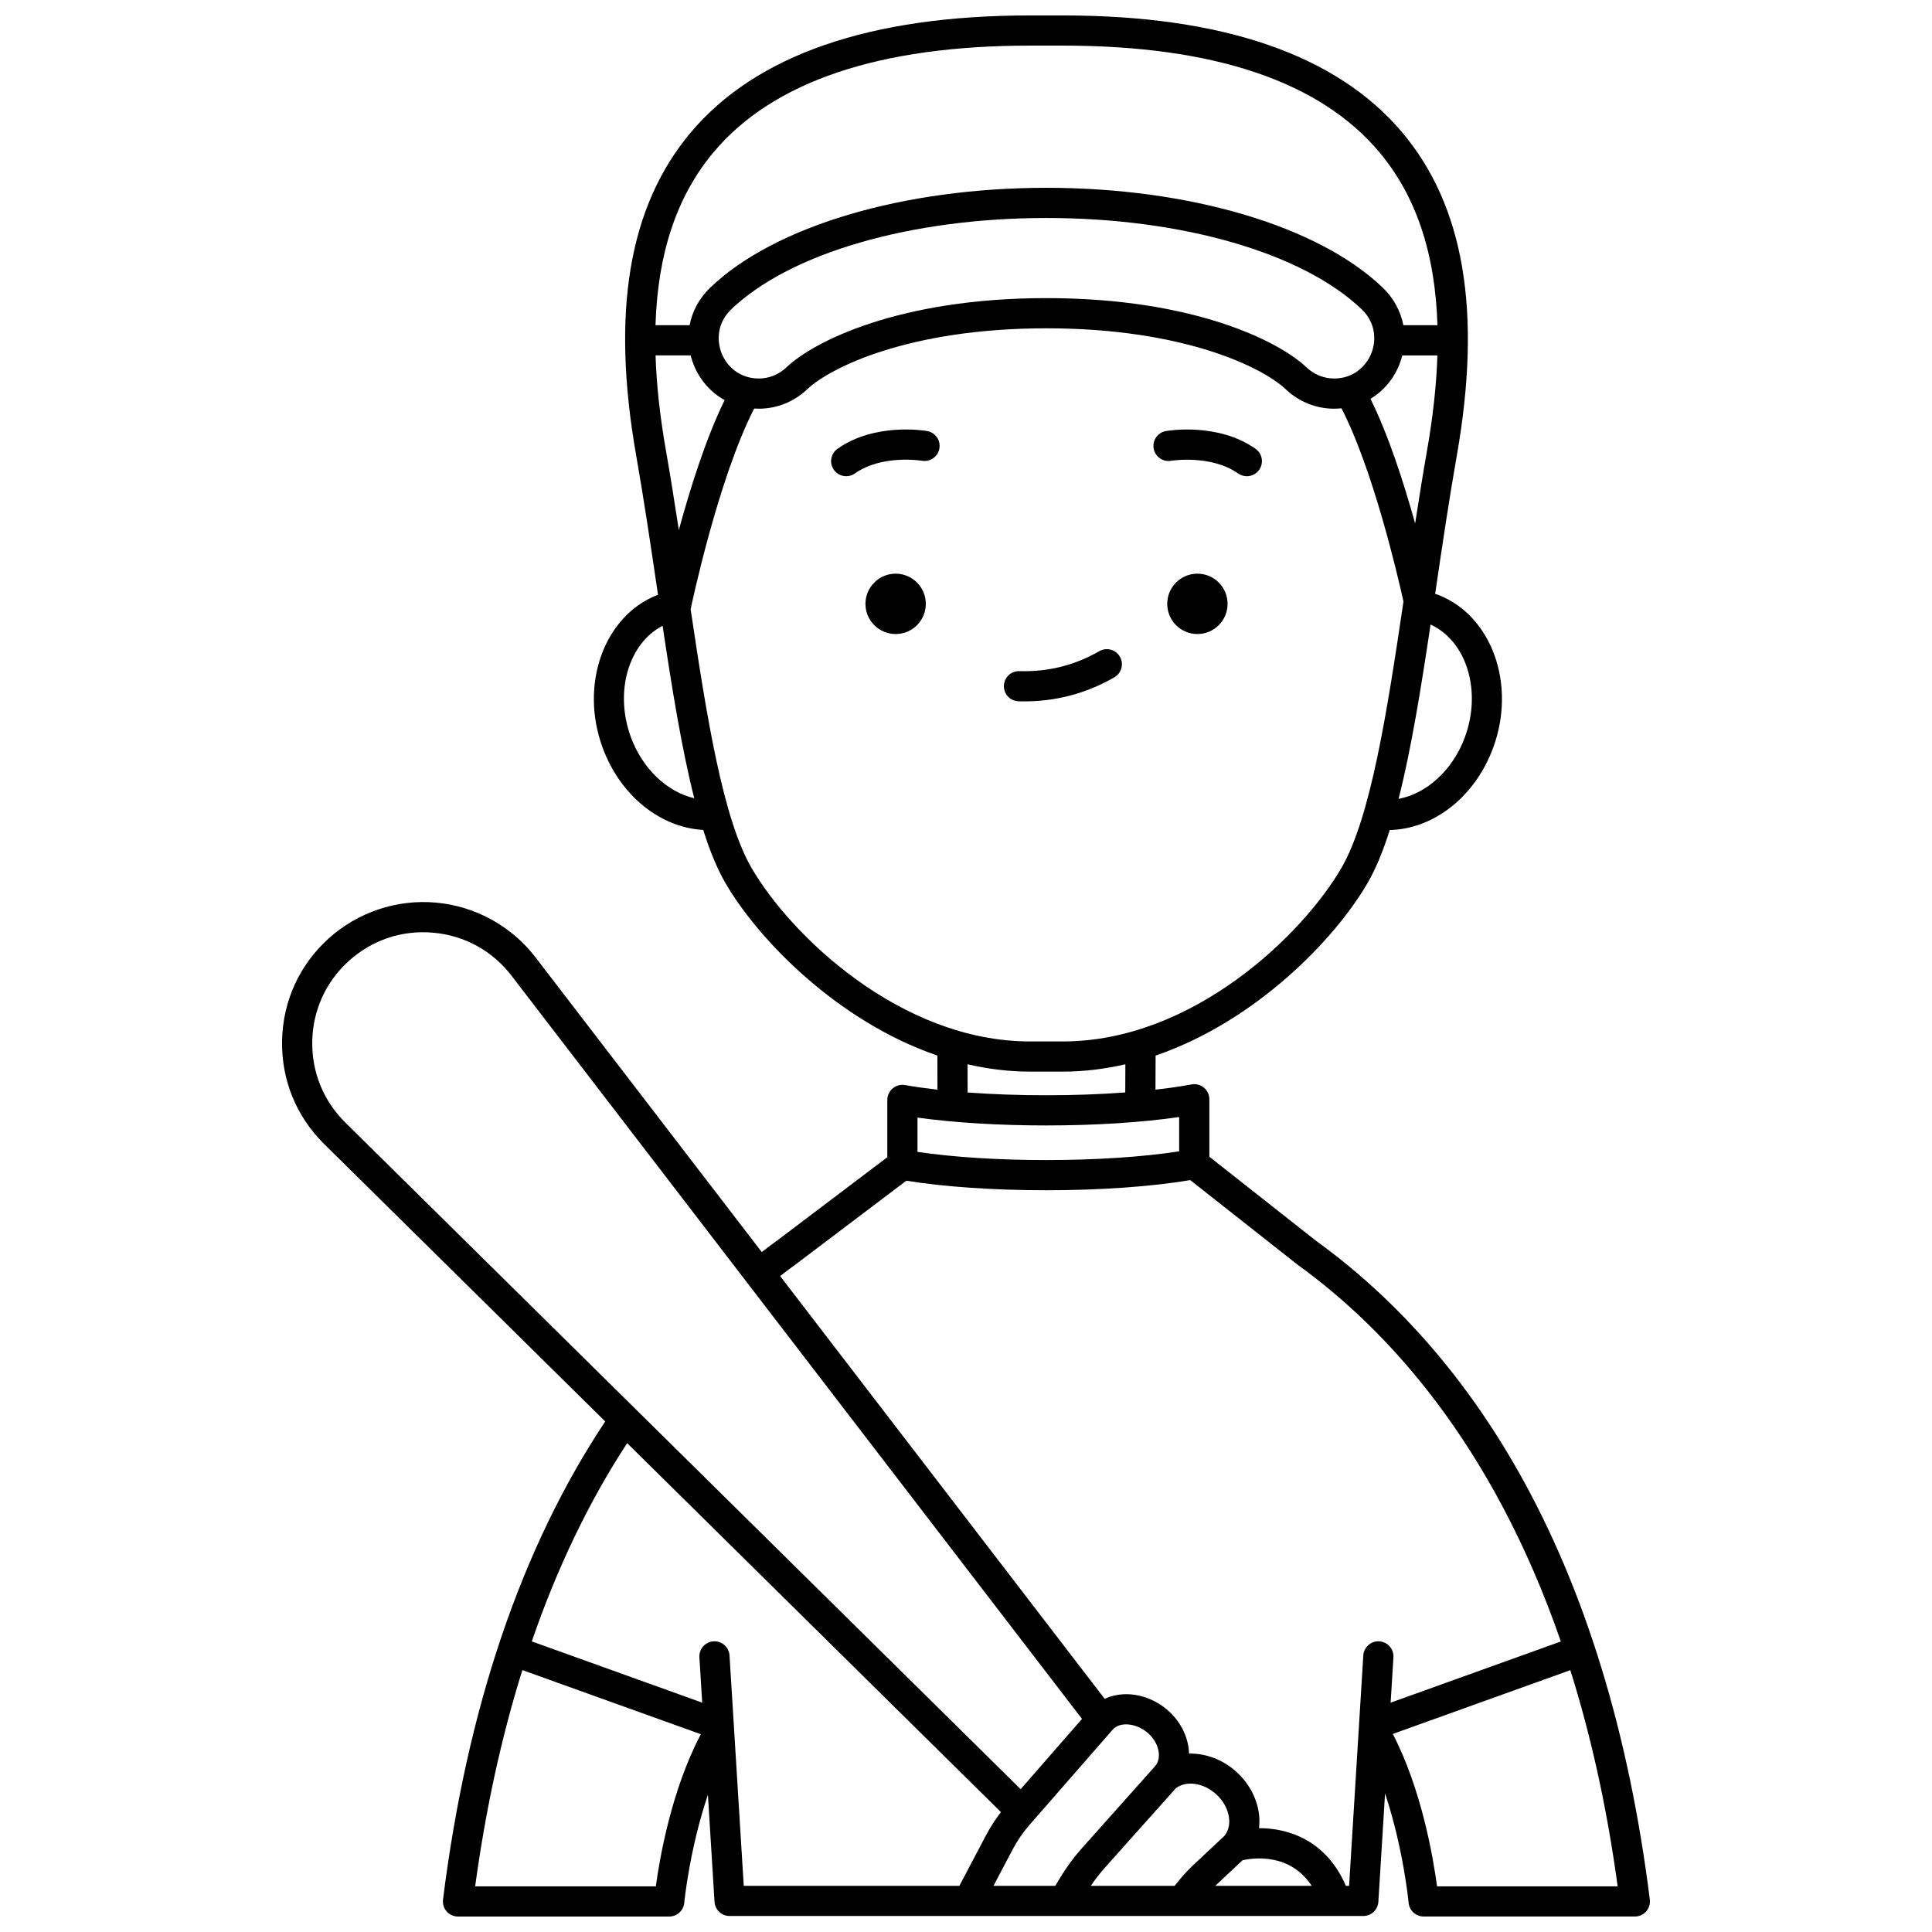 <?xml version="1.0" encoding="UTF-8"?>
<!-- Uploaded to: ICON Repo, www.iconrepo.com, Generator: ICON Repo Mixer Tools -->
<svg width="800px" height="800px" version="1.1" viewBox="144 144 512 512" xmlns="http://www.w3.org/2000/svg">
 <defs>
  <clipPath id="a">
   <path d="m218 148.09h364v503.81h-364z"/>
  </clipPath>
 </defs>
 <path d="m469.32 304.03c0 4.414-3.578 7.996-7.996 7.996s-7.996-3.582-7.996-7.996c0-4.418 3.578-8 7.996-8s7.996 3.582 7.996 8"/>
 <path d="m454.36 266.11c0.102-0.02 10.586-1.688 17.758 3.363 0.699 0.492 1.504 0.73 2.301 0.73 1.258 0 2.492-0.59 3.273-1.695 1.273-1.805 0.84-4.301-0.965-5.57-9.977-7.031-23.195-4.801-23.754-4.703-2.176 0.383-3.625 2.457-3.242 4.633 0.383 2.172 2.457 3.621 4.629 3.242z"/>
 <path d="m389.35 304.03c0 4.414-3.582 7.996-7.996 7.996-4.418 0-8-3.582-8-7.996 0-4.418 3.582-8 8-8 4.414 0 7.996 3.582 7.996 8"/>
 <path d="m389.7 258.23c-0.559-0.098-13.777-2.324-23.754 4.703-1.805 1.273-2.238 3.766-0.965 5.57 0.777 1.105 2.016 1.695 3.273 1.695 0.797 0 1.598-0.234 2.301-0.73 7.203-5.074 17.602-3.391 17.77-3.363 2.172 0.371 4.238-1.074 4.625-3.246 0.375-2.172-1.074-4.242-3.25-4.629z"/>
 <path d="m439.31 323.5c1.914-1.098 2.578-3.543 1.477-5.457-1.098-1.914-3.543-2.574-5.457-1.477-3.266 1.875-6.699 3.269-10.207 4.144-3.504 0.875-7.188 1.258-10.957 1.145-2.215-0.062-4.051 1.664-4.121 3.871-0.066 2.207 1.664 4.051 3.871 4.121 0.523 0.016 1.043 0.023 1.562 0.023 3.961 0 7.852-0.473 11.582-1.402 4.227-1.055 8.348-2.727 12.25-4.969z"/>
 <g clip-path="url(#a)">
  <path d="m581.22 647.41c-5.539-44.301-17.305-82.551-34.977-113.69-14.199-25.02-32.215-45.523-53.547-60.945l-28.203-22.227v-15.234c0-1.188-0.527-2.316-1.441-3.074-0.914-0.758-2.117-1.07-3.285-0.855-2.856 0.531-6.074 0.992-9.555 1.387l0.035-9.035c26.512-9.078 47.512-30.785 56.172-45.727 2.207-3.805 4.141-8.559 5.879-14.039 11.684-0.289 22.633-8.828 27.422-21.852 6.129-16.676-0.328-34.801-14.398-40.402-0.32-0.125-0.664-0.234-0.996-0.348 0.047-0.301 0.09-0.605 0.133-0.906 1.746-11.801 3.547-24.008 5.609-35.727 6.688-38.066 1.973-66.059-14.418-85.582-17.316-20.609-47.582-31.062-89.973-31.062h-8.695c-42.387 0-72.656 10.453-89.965 31.066-16.391 19.52-21.105 47.516-14.418 85.582 2.059 11.719 3.863 23.926 5.609 35.727 0.059 0.387 0.113 0.77 0.172 1.152-0.094 0.035-0.195 0.062-0.285 0.102-14.07 5.602-20.531 23.727-14.402 40.402 4.684 12.738 15.27 21.184 26.664 21.816 1.738 5.496 3.676 10.262 5.887 14.074 8.664 14.938 29.66 36.641 56.168 45.723l0.023 9.039c-3.074-0.352-5.961-0.754-8.594-1.219-1.164-0.207-2.359 0.117-3.266 0.875-0.906 0.762-1.43 1.883-1.43 3.062v15.184l-29.156 22.047c-1.383 1-2.762 2.035-4.125 3.082l-59.961-78.109c-6.356-8.277-15.961-13.562-26.355-14.496-10.391-0.941-20.789 2.551-28.516 9.559-7.699 6.984-12.062 16.559-12.281 26.953-0.219 10.395 3.734 20.141 11.133 27.445l74.5 73.539c-22.18 33.359-36.637 75.965-42.98 126.71-0.141 1.137 0.211 2.281 0.969 3.144 0.762 0.859 1.852 1.348 2.996 1.348h55.98c2.062 0 3.789-1.57 3.981-3.625 0.02-0.188 1.391-14.234 6.273-28.641l1.75 28.371c0.129 2.109 1.879 3.754 3.992 3.754h167.94c2.113 0 3.859-1.645 3.992-3.754l1.773-28.719c4.859 14.516 6.231 28.785 6.25 28.977 0.188 2.059 1.918 3.633 3.981 3.633h55.98c1.148 0 2.238-0.492 2.996-1.352 0.754-0.855 1.105-2 0.965-3.137zm-49.008-308.05c-3.215 8.746-10.16 14.98-17.578 16.348 3.352-13.156 5.941-29.238 8.48-46.203 9.531 4.383 13.625 17.535 9.098 29.855zm-10.027-76.004c-1.121 6.379-2.16 12.879-3.16 19.379-2.961-10.676-7.047-23.395-11.832-33.043 3.371-2.019 6.062-5.125 7.637-9.051 0.324-0.812 0.586-1.633 0.797-2.453h9.297c-0.242 7.781-1.156 16.16-2.738 25.168zm-177.09-19.047c-5.289 0-8.559-3.438-9.848-6.652-1.297-3.227-1.316-7.988 2.519-11.664 15.59-14.941 47.609-24.223 83.562-24.223 35.957 0 67.977 9.281 83.562 24.223 3.836 3.676 3.816 8.438 2.519 11.664-1.293 3.215-4.559 6.652-9.848 6.652-2.719 0-5.324-1.055-7.336-2.965-7.164-6.812-29.734-18.34-68.898-18.34-39.164 0.004-61.738 11.531-68.902 18.34-2.012 1.914-4.613 2.965-7.332 2.965zm-11.957-60.008c15.719-18.723 43.926-28.215 83.84-28.215h8.695c39.914 0 68.125 9.492 83.84 28.211 9.723 11.582 14.84 26.738 15.426 45.887h-9.039c-0.699-3.695-2.551-7.164-5.477-9.969-17.02-16.312-51.16-26.445-89.098-26.445s-72.078 10.133-89.098 26.445c-2.926 2.805-4.773 6.269-5.477 9.969h-9.039c0.586-19.148 5.703-34.305 15.426-45.883zm-15.41 53.883h9.297c0.211 0.824 0.473 1.641 0.797 2.453 1.668 4.148 4.574 7.383 8.219 9.383-4.977 10.145-9.184 23.57-12.145 34.457-1.078-7.078-2.203-14.176-3.422-21.129-1.582-9-2.5-17.379-2.746-25.164zm-6.535 101.18c-4.418-12.016-0.637-24.836 8.402-29.527 2.512 16.766 5.078 32.66 8.387 45.699-7.117-1.648-13.688-7.738-16.789-16.172zm31.965 34.637c-7.523-12.977-11.828-39.605-16.133-68.551l0.047-0.215c0.074-0.359 7.207-34.34 16.797-52.969 0.406 0.023 0.812 0.043 1.227 0.043 4.781 0 9.34-1.836 12.848-5.168 5.871-5.582 26.672-16.137 63.387-16.137 36.715 0 57.52 10.555 63.387 16.137 3.504 3.332 8.066 5.168 12.848 5.168 0.656 0 1.301-0.043 1.938-0.105 8.32 16.125 14.801 43.852 16.43 51.199-4.406 29.73-8.734 57.316-16.438 70.598-10.309 17.781-39.465 45.992-73.82 45.992h-8.695c-34.352 0-63.512-28.211-73.82-45.992zm57.254 52.039c5.356 1.246 10.895 1.949 16.566 1.949h8.695c5.672 0 11.203-0.703 16.559-1.949l-0.031 7.473c-6.516 0.484-13.621 0.742-20.879 0.742-7.336 0-14.41-0.254-20.895-0.734zm-13.266 14.133c9.641 1.348 21.562 2.082 34.18 2.082 12.898 0 25.395-0.801 35.164-2.227v9.09c-9.527 1.477-22.102 2.312-35.164 2.312-12.762 0-24.734-0.766-34.18-2.164zm-32.398 38.988 29.441-22.262c10.105 1.633 23.199 2.531 37.141 2.531 14.227 0 27.961-0.977 38.094-2.688l28.387 22.371c0.043 0.035 0.09 0.066 0.133 0.102 23.414 16.91 51.449 47.035 69.699 99.797l-45.113 16.215 0.742-12.016c0.137-2.203-1.539-4.102-3.746-4.238-2.195-0.148-4.102 1.539-4.238 3.746l-3.766 61.051h-0.848c-5.184-11.988-15.078-15.301-23.023-15.285 0.152-1.297 0.152-2.641-0.043-4.012-0.586-4.121-2.727-8.02-6.023-10.984-3.625-3.258-8.164-4.863-12.48-4.769-0.121-4.027-1.98-8.191-5.438-11.301-3.379-3.039-7.762-4.648-12.031-4.418-1.746 0.094-3.394 0.508-4.887 1.207l-86.008-112.04c1.312-1.02 2.641-2.019 4.008-3.004zm57.613 154.97c1.23-2.336 2.734-4.527 4.473-6.516l22.059-25.266c0.93-1.039 2.238-1.316 3.172-1.367 2.125-0.109 4.465 0.773 6.25 2.379 2.883 2.59 3.684 6.594 1.75 8.746l-0.152 0.172-19.137 21.438c-2.203 2.469-4.18 5.156-5.875 7.988l-1.238 2.066h-16.379zm24.379 4.91 18.199-20.395 0.66-0.734c2.769-2.106 7.293-1.477 10.633 1.523 1.902 1.711 3.129 3.898 3.453 6.164 0.277 1.941-0.164 3.703-1.246 4.977l-8.125 7.613c-1.43 1.34-2.773 2.789-4 4.309l-1.023 1.27h-22.223c1.117-1.652 2.344-3.238 3.672-4.727zm36.559-2.062c2.902-0.641 12.543-1.973 18.32 6.789h-25.57zm-246.55-217.09c0.172-8.176 3.602-15.703 9.66-21.195 6.168-5.594 14.137-8.266 22.426-7.519 8.293 0.746 15.656 4.797 20.727 11.402l151.18 196.95-16.262 18.625-178.97-176.67c-5.82-5.746-8.93-13.41-8.758-21.586zm91.051 224.02h-47.879c2.797-20.562 6.988-39.684 12.512-57.32l47.297 16.996c-7.769 14.727-10.895 32.727-11.93 40.324zm19.531-61.191c-0.137-2.203-2.031-3.894-4.238-3.746-2.203 0.137-3.879 2.031-3.746 4.238l0.742 12.008-45.16-16.23c6.707-19.5 15.148-37.051 25.277-52.539l99.059 97.781c-1.5 1.934-2.836 4.004-3.977 6.172l-7.051 13.367h-57.137zm187.5 61.191c-1.016-7.617-4.086-25.664-11.723-40.395l47.043-16.906c5.305 16.84 9.629 35.844 12.547 57.301z"/>
 </g>
</svg>